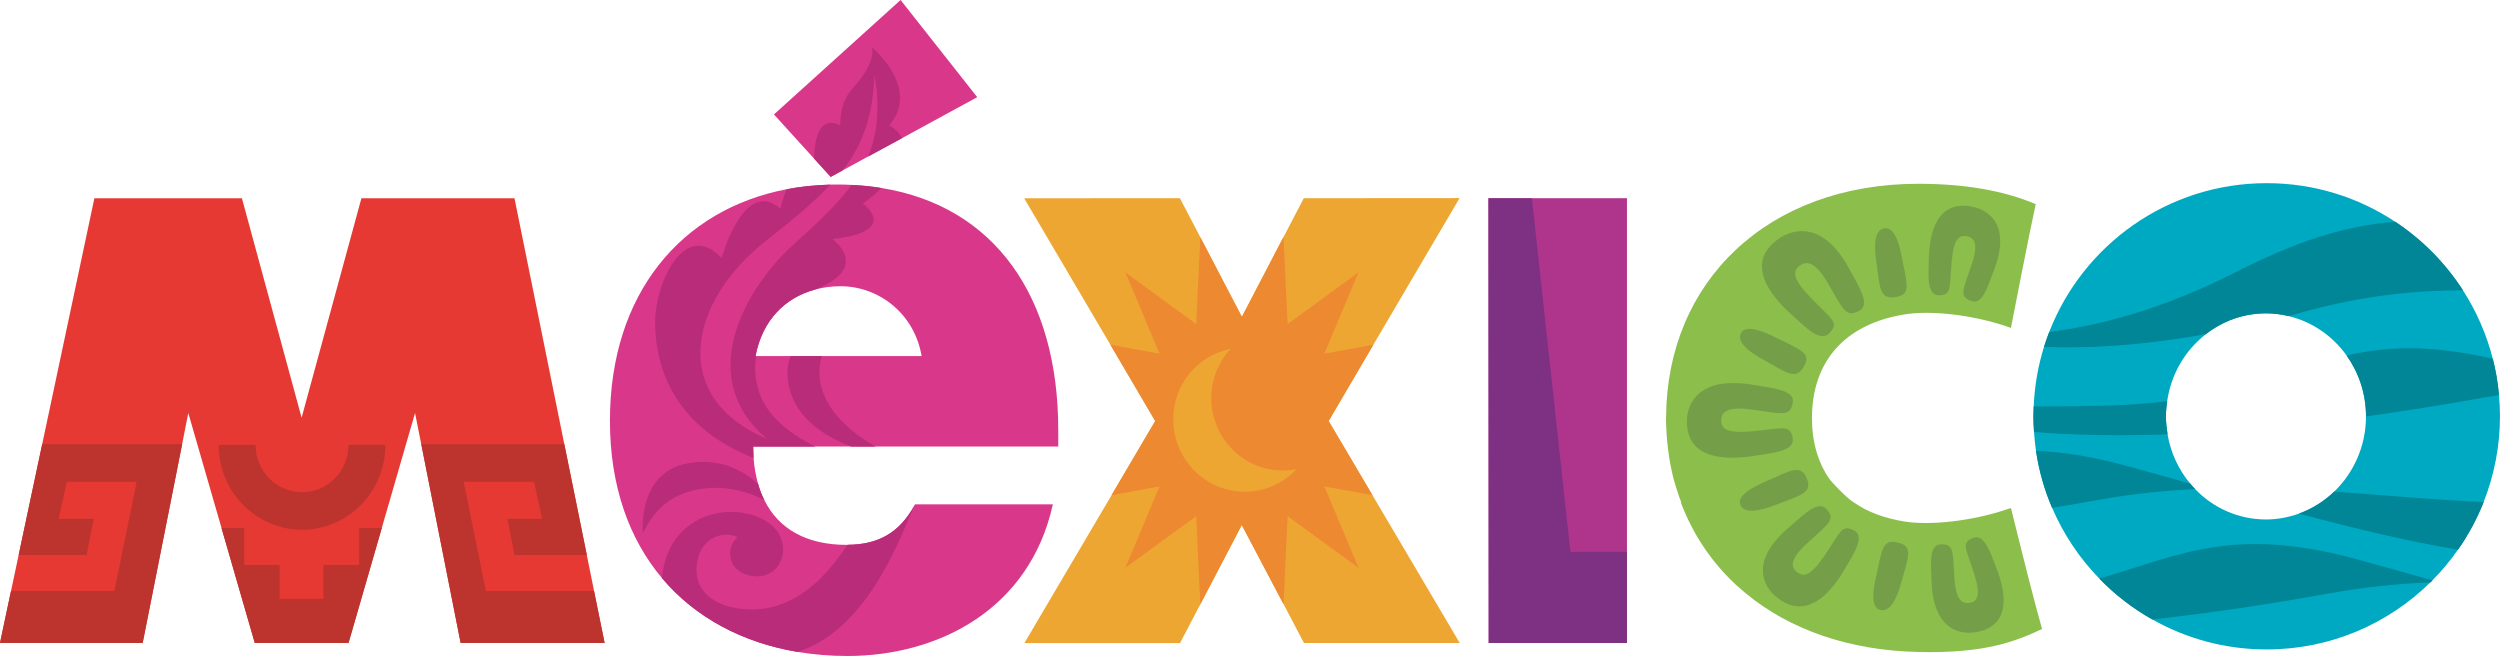 <?xml version="1.0" encoding="UTF-8"?> <svg xmlns="http://www.w3.org/2000/svg" id="Layer_1" data-name="Layer 1" viewBox="0 0 692.69 181.77"><path d="M692.4,109.47c-.3-3.42-.87-6.78-1.7-10.05-1.74-6.82-4.57-13.23-8.29-19-4.85-7.53-11.25-14.01-18.72-18.96-10.23-6.77-22.47-10.71-35.65-10.71-27.43,0-50.86,17.08-60.24,41.2-.52,1.37-1.02,2.75-1.46,4.15-1.62,5.23-2.61,10.77-2.85,16.49-.05.91-.08,1.83-.08,2.77,0,1.45.08,2.9.17,4.32.11,1.76.3,3.5.54,5.21.82,5.53,2.33,10.82,4.47,15.81,3.14,7.33,7.58,13.96,13.06,19.59,4.33,4.45,9.26,8.29,14.7,11.34,9.37,5.3,20.18,8.32,31.69,8.32,17.69,0,33.71-7.11,45.38-18.61.18-.18.36-.38.55-.56,2.59-2.6,4.97-5.45,7.07-8.48,2.87-4.09,5.25-8.52,7.13-13.23,2.89-7.34,4.51-15.35,4.51-23.72,0-2.01-.1-3.97-.28-5.91M636.94,142.32c-2.84,1.02-5.91,1.61-9.09,1.61-7.69,0-14.63-3.21-19.64-8.42-.47-.46-.91-1-1.33-1.49-3.2-3.82-5.42-8.51-6.3-13.66-.25-1.63-.45-3.3-.45-4.97,0-1.45.14-2.86.35-4.25,1.08-7.57,5.05-14.15,10.73-18.56,4.63-3.61,10.38-5.76,16.64-5.76,2.12,0,4.19.26,6.19.75,6.58,1.55,12.27,5.51,16.14,10.92,3.36,4.73,5.38,10.56,5.38,16.89,0,8.22-3.42,15.65-8.83,20.85-2.79,2.68-6.11,4.77-9.79,6.09" style="fill: #00a9c2;"></path><polygon points="450.79 152.9 450.79 54.91 424.45 54.91 424.45 54.93 412.42 54.93 412.48 178.16 450.79 178.16 450.79 152.9" style="fill: #af348c;"></polygon><path d="M561.69,158.75c-2.19-8.63-4.5-17.99-4.5-17.99l-1.54.5c-9.28,3.08-20.82,4.41-28.02,3.23-5.38-.88-10.17-2.59-13.9-5.24-2.07-1.15-6.55-6.08-6.74-6.4-3.23-4.56-4.93-10.27-4.94-17.04.05-15.76,9.13-25.97,25.56-28.68,7.22-1.21,18.73.09,28.03,3.19l1.54.54s5.49-28.23,6.87-34.29c-8.99-3.83-19.9-5.65-32.6-5.65-41.58.04-69.62,26.98-69.82,64.69-.03.23-.03.31-.03.31.08,5.93.79,11.61,2.15,16.93.09.32,1.43,4.85,2.1,6.36h-.14c3.39,8.94,8.49,16.47,15.09,22.64v.03l3.06,2.65c12.03,9.87,28.39,15.71,47.67,16.12,18.41.45,26.94-2.92,34.28-6.37-.8-2.72-2.41-8.88-4.13-15.53" style="fill: #8cbe4c;"></path><polygon points="164.6 163.75 162.59 153.78 156.36 123.08 142.55 54.94 100.14 54.94 83.57 115.74 67.03 54.94 26.15 54.94 11.69 123.08 5.17 153.78 3.05 163.75 0 178.14 39.53 178.14 50.46 123.08 52.17 114.43 61.38 146.3 70.59 178.14 96.57 178.14 105.78 146.3 115 114.43 116.72 123.08 127.63 178.14 167.52 178.14 164.6 163.75" style="fill: #e63933;"></polygon><path d="M235.9,123.73h57.32v-4.53c0-37.14-17.72-62.02-48.92-67.1-2.67-.44-5.44-.73-8.34-.87-1.31-.07-2.66-.11-4.01-.11-.63,0-1.23.02-1.86.03-4.2.12-8.27.52-12.17,1.29-28.99,5.58-48.92,28.75-48.92,64.14,0,18.23,5.38,32.86,14.41,43.59,9.25,10.97,22.35,17.9,37.57,20.46,4.45.74,9.05,1.13,13.79,1.13,25.52,0,50.61-13.14,56.95-42.02h-38.18s0,0-.02.03c-4.31,8-10.31,11.12-18.64,11.18-.11,0-.2.02-.29.02-10.95,0-18.82-4.3-22.82-12.43-.7-1.37-1.26-2.84-1.71-4.44-.64-2.22-1.08-4.61-1.26-7.23-.05-1.02-.09-2.06-.09-3.15h27.18ZM255.36,98.65h-46.01c1.89-9.99,8.27-16.24,16.55-18.44,2.21-.6,4.57-.9,6.98-.9,10.7,0,20.5,7.65,22.48,19.35" style="fill: #d9388a;"></path><polygon points="230.18 49.01 233.47 47.21 240.49 43.39 249.92 38.28 270.77 26.92 249.53 0 214.44 31.71 225.55 43.93 230.18 49.01" style="fill: #d9388a;"></polygon><polygon points="380.28 137.21 368.14 116.66 380.52 95.53 404.42 54.88 402.15 54.89 361.25 54.92 355.64 65.67 344.1 87.8 332.59 65.75 326.92 54.92 283.77 54.93 307.66 95.51 320.08 116.66 307.98 137.21 283.83 178.18 326.96 178.17 332.59 167.43 344.07 145.46 355.64 167.39 361.3 178.16 404.46 178.16 380.28 137.21" style="fill: #eea632;"></polygon><path d="M611.21,92.58c4.63-3.61,10.38-5.76,16.64-5.76,2.12,0,4.19.26,6.19.75,1.68-.44,3.37-.89,5.07-1.37,15.34-4.21,29.64-5.74,43.31-5.77-4.85-7.53-11.25-14.01-18.72-18.96-13.79.95-27.64,5.47-44.2,13.92-20.48,10.43-38.1,14.89-51.7,16.58-.52,1.37-1.02,2.76-1.46,4.15,11.4.46,26.27-.21,44.87-3.54" style="fill: #008696;"></path><path d="M650.19,98.49c3.36,4.73,5.38,10.56,5.38,16.89,10.15-1.41,20.96-3.11,32.52-5.21,1.46-.25,2.88-.47,4.32-.7-.3-3.42-.87-6.78-1.7-10.05-17.38-4.04-29.46-3.42-40.52-.94" style="fill: #008696;"></path><path d="M600.58,120.35c-.25-1.63-.45-3.3-.45-4.97,0-1.45.14-2.86.35-4.25-4.95.64-10.31,1.08-16.27,1.24-7.73.19-14.59.27-20.73.24-.05.91-.08,1.83-.08,2.77,0,1.45.08,2.9.17,4.32,10.24.82,22.48,1.15,37,.65" style="fill: #008696;"></path><path d="M673.43,161.36c.18-.18.36-.38.55-.56-6.5-1.82-13.18-3.68-20.04-5.6-35.01-9.69-49.49-1.52-72.29,5.1,4.33,4.45,9.26,8.29,14.7,11.34,14.66-1.63,30.93-3.96,48.98-7.22,9.71-1.76,19.02-2.69,28.09-3.07" style="fill: #008696;"></path><path d="M608.21,135.51c-.47-.47-.91-1-1.33-1.49-5.51-1.56-11.12-3.14-16.88-4.72-10.11-2.81-18.5-4.1-25.88-4.39.82,5.53,2.33,10.82,4.47,15.81,4.16-.69,8.43-1.42,12.79-2.2,9.26-1.67,18.16-2.58,26.83-3.01" style="fill: #008696;"></path><path d="M636.94,142.32c15.67,4.17,30.31,7.69,44.11,10,2.87-4.09,5.25-8.52,7.13-13.23-13.95-.57-27.59-1.91-41.44-2.86-2.79,2.68-6.11,4.77-9.79,6.09" style="fill: #008696;"></path><polygon points="435.12 152.92 424.45 54.94 412.42 54.94 412.48 178.16 450.79 178.16 450.79 152.89 435.12 152.92" style="fill: #7e3082;"></polygon><path d="M496.72,121.32c-.76-3.82-2.71-2.59-11.29-1.82-7.15.64-8.52-.77-8.52-3s1.49-3.99,8.52-3.01c8.53,1.17,10.53,2,11.29-1.82.72-3.59-5.2-4.06-10.59-4.98-17.55-3.07-18.72,7.46-18.72,9.81s-.38,12.75,18.72,9.8c5.4-.84,11.31-1.39,10.59-4.98" style="fill: #749f48;"></path><path d="M488.21,99.46c7.08,3.96,9.36,5.92,11.59,2.1,2.24-3.81-.9-4.61-8.19-8.24-7.28-3.61-8.78-1.87-9.22-1.02-.45.84-1.29,3.19,5.82,7.16" style="fill: #749f48;"></path><path d="M496.24,87.02c4.05,3.73,8.2,8.02,10.75,5.21,2.72-2.99.43-3.76-5.54-10.01-4.97-5.21-4.67-7.19-2.82-8.57,1.86-1.4,4.23-1.33,7.83,4.81,4.33,7.44,4.9,9.51,8.55,7.73,3.45-1.65.09-6.6-2.45-11.41-8.38-15.68-17.89-10-19.86-8.53-1.94,1.45-10.85,7.65,3.53,20.78" style="fill: #749f48;"></path><path d="M525.19,82.31c4.47-.65,3.2-3.53,1.72-11.32-1.52-7.84-3.84-7.9-4.8-7.74-.98.17-3.41.96-2.29,8.85,1.09,7.87.9,10.83,5.37,10.22" style="fill: #749f48;"></path><path d="M525.86,150.32c-4.37-1.12-4.37,2.03-6.13,9.78-1.76,7.77.35,8.71,1.33,8.92.96.21,3.5.38,5.64-7.27,2.15-7.69,3.51-10.34-.85-11.43" style="fill: #749f48;"></path><path d="M513.66,146.95c-3.42-1.74-3.66.43-8.24,7.16-3.8,5.6-5.72,5.78-7.47,4.41-1.76-1.34-2.18-3.48,2.81-8.03,6.05-5.53,7.86-6.5,5.39-9.37-2.34-2.69-6.28,1.39-10.23,4.76-12.98,10.96-5.48,18.17-3.67,19.57,1.83,1.41,9.67,7.98,18.88-7.76,2.61-4.45,5.74-9.11,2.53-10.74" style="fill: #749f48;"></path><path d="M500.59,132.51c-1.69-4.05-4.28-2.18-11.75,1.07-7.46,3.27-7,5.48-6.59,6.36.4.89,1.77,2.97,9.39.08,7.61-2.91,10.64-3.44,8.96-7.51" style="fill: #749f48;"></path><path d="M537.27,81.81c3.61-.05,2.8-1.95,3.51-9.48.57-6.27,2.09-7.25,4.16-6.89,2.04.37,3.39,1.94,1.36,7.87-2.46,7.18-3.55,8.77-.16,10.09,3.16,1.19,4.54-3.87,6.29-8.38,5.67-14.68-3.82-17.38-5.97-17.75-2.16-.4-11.65-2.4-12.03,14.58-.12,4.81-.56,10.01,2.85,9.98" style="fill: #749f48;"></path><path d="M546.64,149.05c-3.36,1.37-1.88,2.82.39,10.05,1.88,6.03.85,7.49-1.21,7.92-2.02.38-3.9-.57-4.3-6.8-.47-7.55-.08-9.42-3.7-9.4-3.42.02-2.77,5.23-2.65,10.01.42,15.67,10.24,14.75,12.39,14.31,2.14-.43,11.74-1.98,5.55-17.88-1.74-4.5-3.34-9.49-6.47-8.21" style="fill: #749f48;"></path><path d="M83.7,146.78c12.75,0,23.08-10.54,23.08-23.53h-10.22c0,7.24-5.76,13.13-12.86,13.13s-12.88-5.88-12.88-13.12h-10.23c0,12.98,10.34,23.52,23.11,23.52" style="fill: #bd342e;"></path><polygon points="127.63 178.14 167.52 178.14 164.59 163.75 134.64 163.75 128.47 133.5 147.96 133.5 150.2 143.75 140.59 143.75 142.57 153.78 162.59 153.78 156.36 123.08 116.73 123.08 127.63 178.14" style="fill: #bd342e;"></polygon><polygon points="5.17 153.78 23.99 153.78 25.99 143.75 16.26 143.75 18.51 133.5 37.87 133.5 31.69 163.75 3.05 163.75 0 178.14 39.53 178.14 50.46 123.08 11.69 123.08 5.17 153.78" style="fill: #bd342e;"></polygon><polygon points="99.52 146.3 99.52 156.53 89.59 156.53 89.59 165.93 77.49 165.93 77.49 156.53 67.66 156.53 67.66 146.3 61.38 146.3 70.59 178.14 96.57 178.14 105.78 146.3 99.52 146.3" style="fill: #bd342e;"></polygon><path d="M246.42,34.75c8.77-10.48-4.84-21.69-4.84-21.69,0,0,1.55,3.94-5.33,11.4-3.89,4.22-3.41,10.3-3.41,10.3-6.02-3.08-7.16,4.28-7.29,9.17l4.62,5.08,3.3-1.8c5.62-7.25,8.41-15.05,8.82-26.48,1.62,9.33.79,16.51-1.8,22.66l9.43-5.11c-1.19-2.42-3.5-3.53-3.5-3.53" style="fill: #b82c79;"></path><path d="M209.97,107.39c-.78-2.9-.88-5.86-.47-8.73h-.16c1.88-9.99,8.27-16.24,16.55-18.44,15.71-6.2,4.78-13.97,4.78-13.97,19.05-2.16,8.43-9.84,8.43-9.84,2.06-1.52,3.77-2.96,5.2-4.3-2.67-.44-5.44-.73-8.34-.87-4.17,5.71-9.91,10.85-16.34,16.74-13.18,12.02-27.29,36.75-7.1,53.6-27.07-11.38-21.99-37.84-.15-54.97,7.37-5.77,13.2-10.62,17.71-15.45-4.2.12-8.27.52-12.17,1.29-1.06,2.78-1.69,5.38-1.69,5.38-10.06-8.88-16.29,13.66-16.29,13.66-10.16-10.89-18.25,6.8-18.39,17.16-.22,14.45,6.41,30.03,27.24,38.25-.05-1.02-.08-2.06-.08-3.15h17.22c-7.66-3.8-14.09-9.1-15.98-16.35" style="fill: #b82c79;"></path><path d="M227.09,103.98c-.13-2.2.15-3.92.64-5.33h-8.62c-.78,1.75-1.12,3.98-.78,6.82,1.26,9.9,9.77,15.33,17.57,18.27h6.71c-6.37-3.64-15.01-10.26-15.53-19.76" style="fill: #b82c79;"></path><path d="M190.2,128.44c-13.79,2.8-12.08,19.5-12.08,19.5,0,0,2.5-6.76,8.93-10.16,5.87-3.11,15.3-4.12,24.73.79-.7-1.37-1.26-2.84-1.71-4.44-4.19-3.82-10.82-7.52-19.88-5.68" style="fill: #b82c79;"></path><path d="M226.44,161.12c-5.74,5.29-13.43,9.2-23.17,7.24-7.47-1.51-11.99-6.61-9.71-14.23,2.01-6.5,8.75-6.73,10.78-5.23-3.38,2.53-3.19,10.36,5.24,10.82,7.84.15,10.66-10.7,2.45-15.46-9.86-5.69-27.04-1.74-28.62,15.91,9.25,10.98,22.35,17.9,37.57,20.46,20.2-6.45,29.08-33.58,32.54-40.86-4.31,8-10.31,11.12-18.64,11.18-2.65,3.79-5.35,7.28-8.45,10.16" style="fill: #b82c79;"></path><path d="M376.41,157.31l-9.45-22.52,13.31,2.41-12.13-20.55,12.37-21.13-13.56,2.47,9.45-22.52-19.63,14.32-1.14-24.14-11.54,22.14-11.51-22.06-1.14,24.06-19.63-14.32,9.47,22.52-13.62-2.48,12.42,21.14-12.1,20.55,13.3-2.41-9.47,22.52,19.63-14.3,1.14,24.42,11.48-21.97,11.57,21.94,1.14-24.38,19.63,14.3ZM339.38,135.44c-10.48-3.08-16.55-14.19-13.54-24.75,2.1-7.44,8.12-12.63,15.15-14.03-2.09,2.23-3.7,4.99-4.61,8.15-3,10.59,3.05,21.66,13.55,24.77,3.11.91,6.28,1.02,9.29.42-4.9,5.24-12.49,7.61-19.84,5.46" style="fill: #ed8930;"></path></svg> 